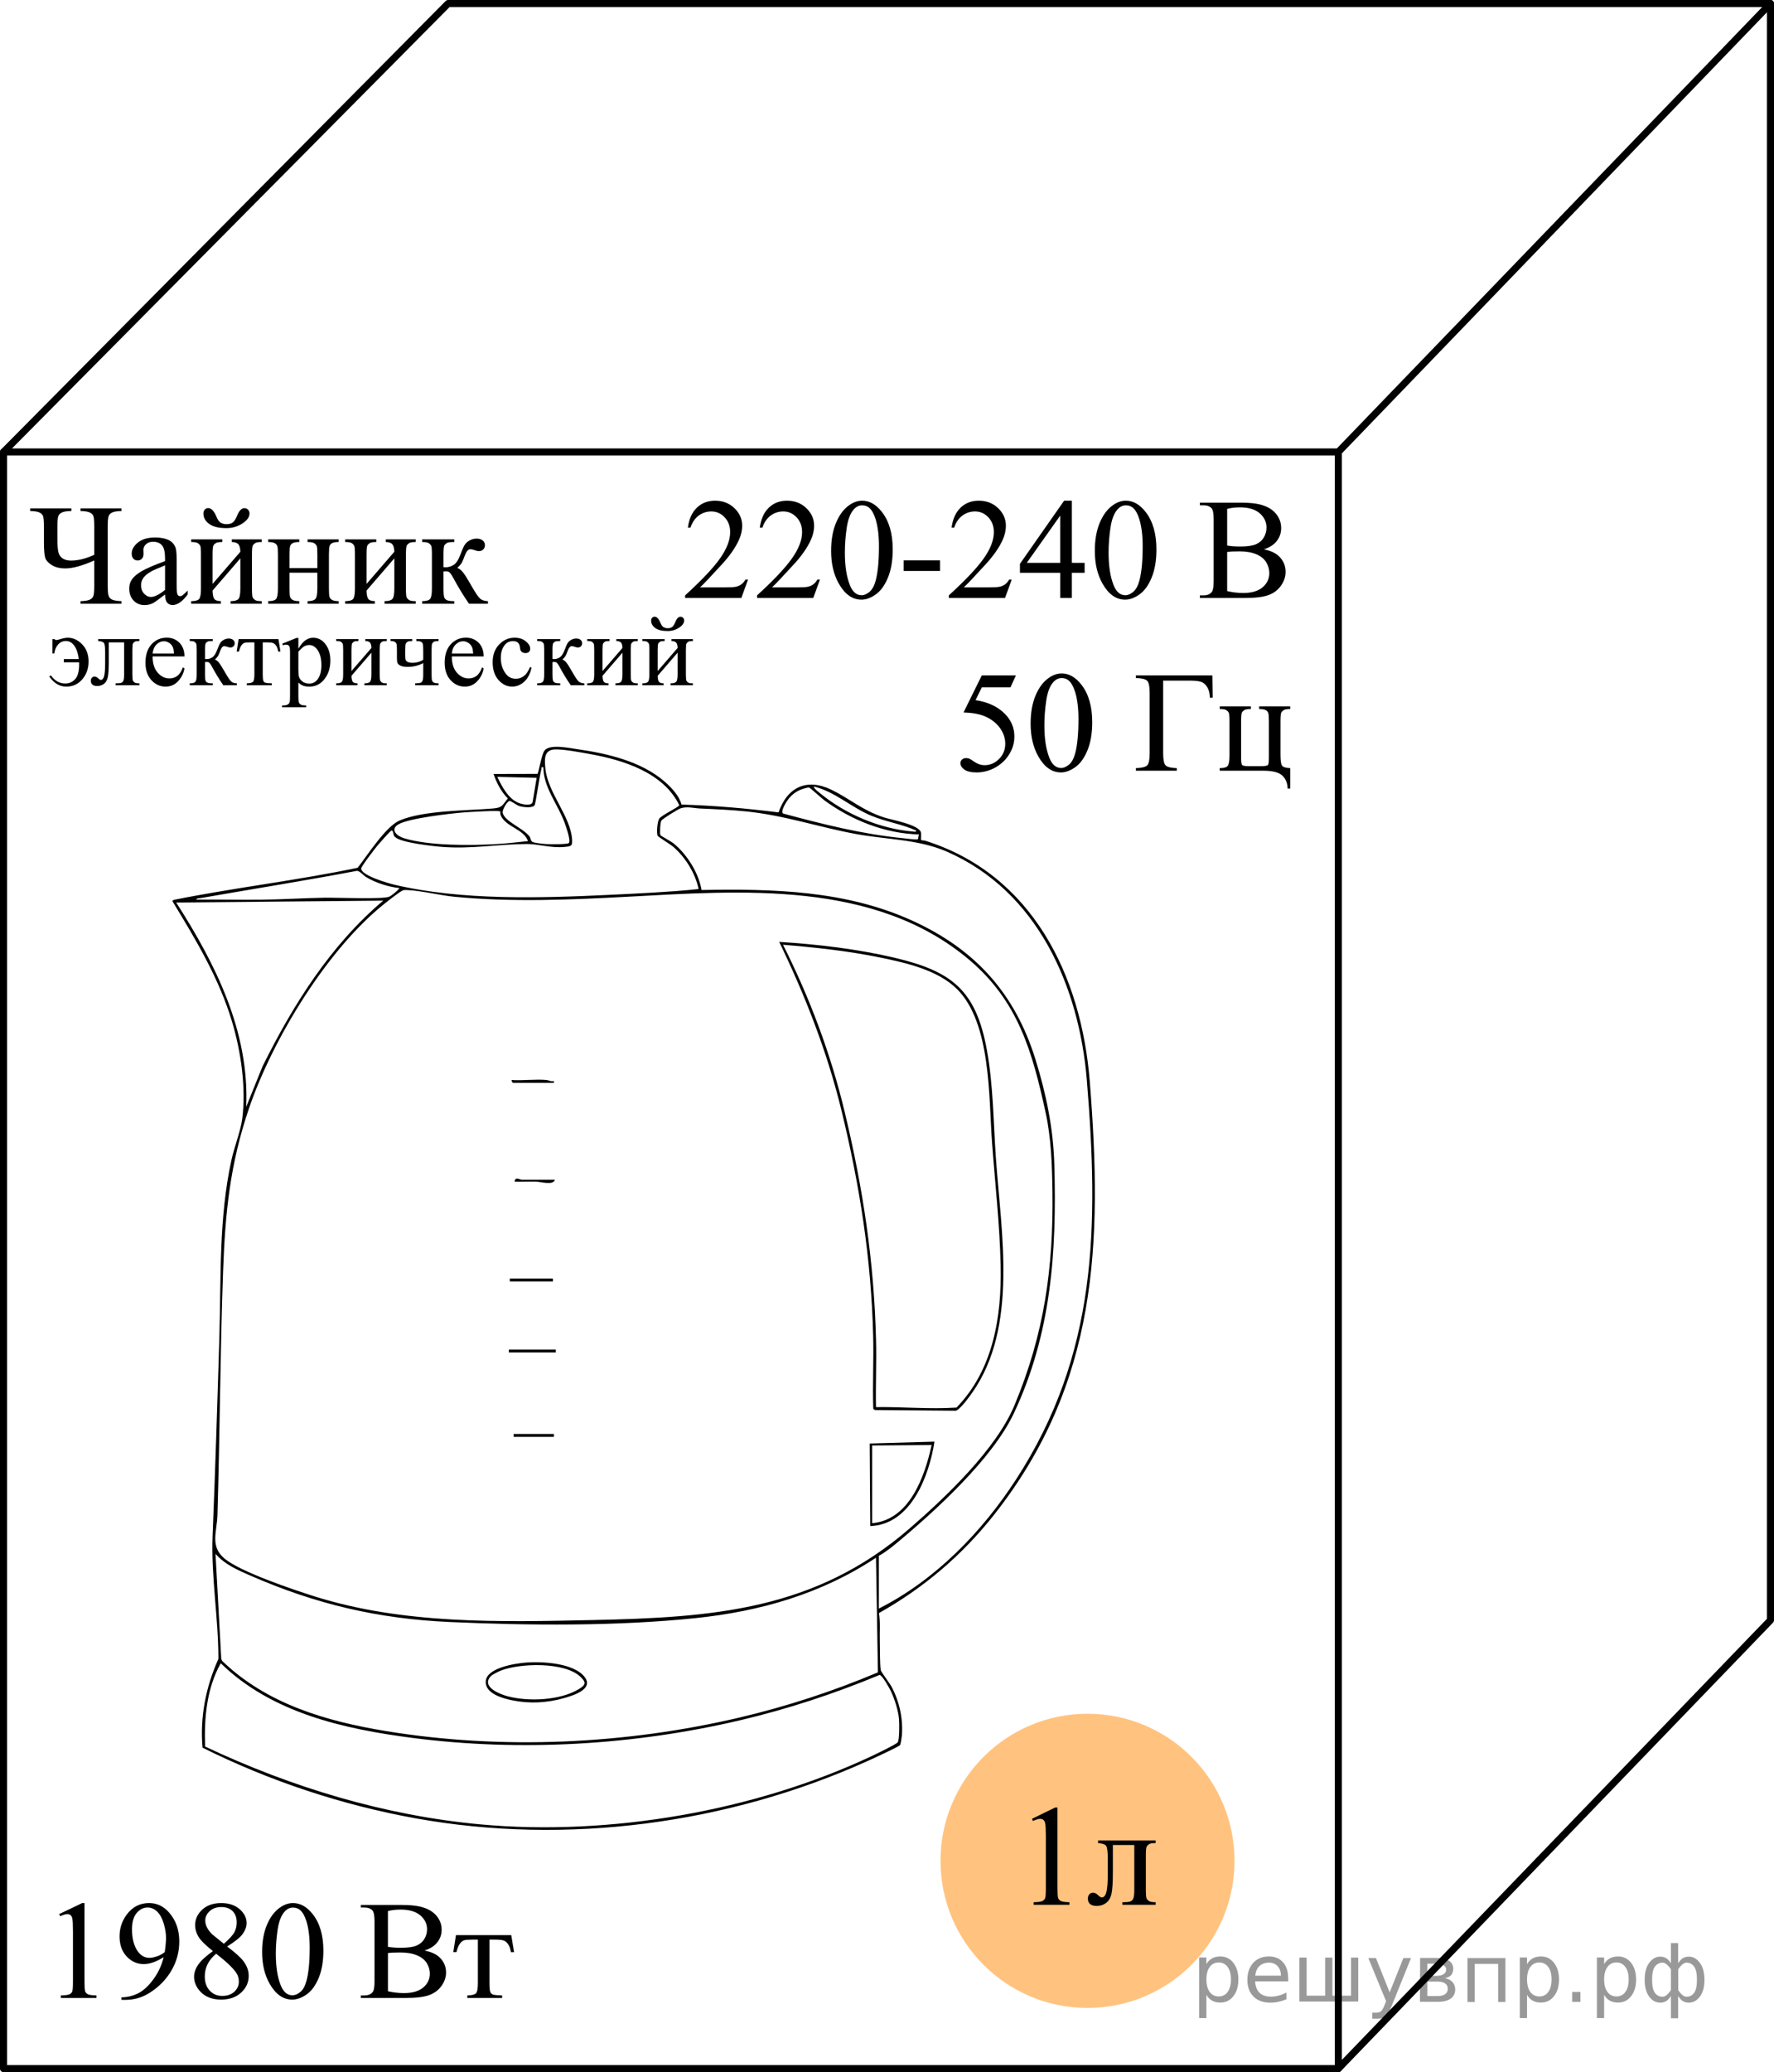 <?xml version="1.0" encoding="utf-8"?>
<!-- Generator: Adobe Illustrator 16.0.0, SVG Export Plug-In . SVG Version: 6.00 Build 0)  -->
<!DOCTYPE svg PUBLIC "-//W3C//DTD SVG 1.1//EN" "http://www.w3.org/Graphics/SVG/1.1/DTD/svg11.dtd">
<svg version="1.1" id="_Слой_1" xmlns="http://www.w3.org/2000/svg" xmlns:xlink="http://www.w3.org/1999/xlink" x="0px"
	 y="0px" width="188.665px" height="220.227px" viewBox="0 0 188.665 220.227" enable-background="new 0 0 188.665 220.227"
	 xml:space="preserve">
<circle opacity="0.5" fill="#FF8800" enable-background="new    " cx="115.656" cy="197.769" r="15.634"/>
<polygon fill="none" stroke="#000000" stroke-width="0.75" stroke-linecap="round" stroke-linejoin="round" points="188.29,0.375 
	47.66,0.375 0.375,48.035 142.333,48.035 "/>
<line fill="none" stroke="#000000" stroke-width="0.75" stroke-linecap="round" stroke-linejoin="round" x1="142.333" y1="219.852" x2="142.333" y2="48.035"/>
<polyline fill="none" stroke="#000000" stroke-width="0.75" stroke-linecap="round" stroke-linejoin="round" points="0.375,48.035 
	0.375,219.852 142.333,219.852 188.29,172.193 188.29,0.375 "/>
<g>
	<g>
		<defs>
			<rect id="SVGID_1_" x="0.375" y="50.104" width="54.455" height="17.761"/>
		</defs>
		<clipPath id="SVGID_2_">
			<use xlink:href="#SVGID_1_"  overflow="visible"/>
		</clipPath>
	</g>
	<g>
		<defs>
			<polygon id="SVGID_3_" points="0.668,68.339 55.333,68.339 55.333,50.257 0.668,50.257 0.668,68.339 			"/>
		</defs>
		<clipPath id="SVGID_4_">
			<use xlink:href="#SVGID_3_"  overflow="visible"/>
		</clipPath>
		<g clip-path="url(#SVGID_4_)">
			<g enable-background="new    ">
				<path d="M10.023,58.967v-3.049c0-0.572-0.035-0.939-0.104-1.102c-0.07-0.162-0.212-0.285-0.426-0.37
					c-0.214-0.084-0.526-0.129-0.934-0.134v-0.276h4.363v0.276c-0.418,0.005-0.732,0.05-0.941,0.134
					c-0.209,0.085-0.349,0.213-0.418,0.385c-0.07,0.172-0.105,0.534-0.105,1.087v6.365c0,0.583,0.042,0.956,0.124,1.121
					c0.082,0.164,0.222,0.282,0.418,0.354c0.196,0.072,0.504,0.116,0.922,0.131v0.276H8.559V63.89
					c0.438-0.01,0.754-0.056,0.949-0.139c0.194-0.082,0.329-0.202,0.403-0.362c0.075-0.159,0.112-0.527,0.112-1.105v-2.719
					c-1.255,0.563-2.279,0.844-3.07,0.844c-0.593,0-1.075-0.117-1.446-0.352c-0.371-0.233-0.603-0.489-0.695-0.766
					s-0.138-0.827-0.138-1.654v-1.719c0-0.563-0.036-0.929-0.108-1.098s-0.217-0.295-0.433-0.377
					c-0.217-0.083-0.524-0.126-0.923-0.131v-0.276h4.378v0.276c-0.423,0-0.747,0.047-0.971,0.142s-0.365,0.235-0.422,0.422
					c-0.058,0.187-0.086,0.534-0.086,1.042v1.405c0,0.657,0.037,1.124,0.112,1.4s0.227,0.488,0.456,0.635
					c0.229,0.147,0.521,0.221,0.875,0.221C8.298,59.58,9.122,59.375,10.023,58.967z"/>
				<path d="M17.554,63.18c-0.702,0.543-1.143,0.856-1.322,0.941c-0.269,0.125-0.556,0.187-0.859,0.187
					c-0.473,0-0.863-0.161-1.169-0.485c-0.306-0.323-0.459-0.749-0.459-1.277c0-0.334,0.075-0.623,0.224-0.866
					c0.204-0.339,0.559-0.658,1.064-0.957s1.346-0.662,2.521-1.091v-0.269c0-0.683-0.108-1.15-0.325-1.404
					c-0.216-0.254-0.532-0.381-0.945-0.381c-0.314,0-0.563,0.084-0.747,0.254c-0.189,0.169-0.284,0.363-0.284,0.583l0.015,0.433
					c0,0.229-0.059,0.406-0.175,0.53c-0.117,0.125-0.271,0.188-0.459,0.188c-0.185,0-0.335-0.065-0.452-0.194
					c-0.117-0.13-0.176-0.307-0.176-0.53c0-0.429,0.219-0.822,0.658-1.181c0.438-0.358,1.053-0.538,1.845-0.538
					c0.607,0,1.105,0.103,1.494,0.307c0.294,0.154,0.51,0.396,0.65,0.725c0.09,0.214,0.134,0.652,0.134,1.314v2.323
					c0,0.652,0.013,1.053,0.038,1.199c0.025,0.147,0.066,0.245,0.123,0.295s0.124,0.075,0.198,0.075c0.08,0,0.149-0.018,0.209-0.053
					c0.104-0.064,0.306-0.246,0.605-0.545v0.418c-0.558,0.747-1.09,1.121-1.599,1.121c-0.244,0-0.438-0.085-0.583-0.254
					C17.633,63.877,17.559,63.588,17.554,63.18z M17.554,62.695v-2.607c-0.752,0.299-1.238,0.511-1.457,0.635
					c-0.393,0.22-0.675,0.448-0.844,0.688c-0.169,0.239-0.254,0.501-0.254,0.784c0,0.359,0.107,0.656,0.321,0.894
					c0.214,0.236,0.461,0.354,0.74,0.354C16.438,63.442,16.936,63.193,17.554,62.695z"/>
				<path d="M22.604,62.06l2.958-3.422c-0.01-0.384-0.082-0.65-0.217-0.8c-0.134-0.149-0.366-0.227-0.695-0.231v-0.283h3.183v0.283
					c-0.333,0-0.558,0.034-0.672,0.102c-0.115,0.066-0.204,0.15-0.269,0.25c-0.064,0.1-0.097,0.423-0.097,0.971v3.631
					c0,0.528,0.027,0.844,0.083,0.945c0.055,0.103,0.141,0.191,0.257,0.269c0.117,0.078,0.35,0.116,0.699,0.116v0.276h-3.31V63.89
					c0.414,0,0.69-0.076,0.829-0.228c0.14-0.152,0.209-0.52,0.209-1.103v-3.22l-2.958,3.429c0.01,0.424,0.07,0.715,0.179,0.874
					c0.109,0.16,0.346,0.242,0.71,0.247v0.276h-3.16V63.89c0.443,0,0.727-0.081,0.852-0.243c0.125-0.161,0.187-0.523,0.187-1.087
					v-3.631c0-0.532-0.027-0.848-0.082-0.944c-0.055-0.098-0.139-0.185-0.254-0.262s-0.349-0.116-0.702-0.116v-0.283h3.31v0.283
					c-0.334,0-0.558,0.034-0.672,0.102c-0.115,0.066-0.205,0.15-0.269,0.25c-0.065,0.1-0.097,0.423-0.097,0.971V62.06z
					 M21.633,54.582c0-0.174,0.048-0.314,0.146-0.422s0.221-0.161,0.37-0.161c0.329,0,0.62,0.31,0.874,0.927
					c0.145,0.349,0.31,0.566,0.497,0.653c0.187,0.088,0.37,0.131,0.549,0.131c0.313,0,0.55-0.067,0.709-0.201
					c0.16-0.135,0.309-0.376,0.448-0.725c0.209-0.519,0.466-0.777,0.77-0.777c0.149,0,0.276,0.054,0.381,0.16
					c0.104,0.107,0.157,0.241,0.157,0.4c0,0.384-0.251,0.739-0.754,1.068c-0.503,0.328-1.068,0.493-1.696,0.493
					c-0.822,0-1.436-0.149-1.841-0.448C21.835,55.381,21.633,55.015,21.633,54.582z"/>
				<path d="M30.792,60.378h2.958v-1.449c0-0.433-0.018-0.716-0.052-0.848c-0.035-0.132-0.121-0.244-0.258-0.336
					c-0.137-0.092-0.38-0.139-0.729-0.139v-0.283h3.31v0.283c-0.309,0-0.534,0.035-0.676,0.104c-0.142,0.07-0.238,0.171-0.288,0.303
					s-0.075,0.438-0.075,0.915v3.631c0,0.434,0.019,0.72,0.056,0.859c0.038,0.14,0.128,0.253,0.273,0.34
					c0.144,0.087,0.381,0.131,0.709,0.131v0.276h-3.31V63.89c0.414,0,0.69-0.076,0.829-0.228c0.14-0.152,0.209-0.52,0.209-1.103
					v-1.695h-2.958v1.695c0,0.434,0.019,0.72,0.056,0.859c0.037,0.14,0.128,0.253,0.272,0.34s0.381,0.131,0.71,0.131v0.276h-3.31
					V63.89c0.443,0,0.727-0.081,0.852-0.243c0.125-0.161,0.187-0.523,0.187-1.087v-3.631c0-0.433-0.019-0.72-0.056-0.858
					c-0.038-0.14-0.128-0.252-0.273-0.337c-0.145-0.084-0.381-0.127-0.709-0.127v-0.283h3.31v0.283
					c-0.309,0-0.534,0.035-0.676,0.104c-0.142,0.07-0.238,0.171-0.288,0.303s-0.075,0.438-0.075,0.915V60.378z"/>
				<path d="M38.98,62.06l2.958-3.422c-0.01-0.384-0.082-0.65-0.217-0.8c-0.134-0.149-0.366-0.227-0.695-0.231v-0.283h3.183v0.283
					c-0.333,0-0.558,0.034-0.672,0.102c-0.115,0.066-0.204,0.15-0.269,0.25c-0.064,0.1-0.097,0.423-0.097,0.971v3.631
					c0,0.528,0.027,0.844,0.083,0.945c0.055,0.103,0.141,0.191,0.257,0.269c0.117,0.078,0.35,0.116,0.699,0.116v0.276H40.9V63.89
					c0.414,0,0.69-0.076,0.829-0.228c0.14-0.152,0.209-0.52,0.209-1.103v-3.22l-2.958,3.429c0.01,0.424,0.07,0.715,0.179,0.874
					c0.109,0.16,0.346,0.242,0.71,0.247v0.276h-3.16V63.89c0.443,0,0.727-0.081,0.852-0.243c0.125-0.161,0.187-0.523,0.187-1.087
					v-3.631c0-0.532-0.027-0.848-0.082-0.944c-0.055-0.098-0.139-0.185-0.254-0.262s-0.349-0.116-0.702-0.116v-0.283h3.31v0.283
					c-0.334,0-0.558,0.034-0.672,0.102c-0.115,0.066-0.205,0.15-0.269,0.25c-0.065,0.1-0.097,0.423-0.097,0.971V62.06z"/>
				<path d="M51.896,64.167h-2.017c-0.627-0.911-1.195-1.846-1.704-2.802c-0.119-0.219-0.228-0.382-0.325-0.489
					c-0.097-0.106-0.23-0.16-0.4-0.16c-0.06,0-0.154,0.005-0.284,0.015v1.83c0,0.493,0.029,0.809,0.086,0.945
					s0.161,0.235,0.31,0.295s0.401,0.09,0.754,0.09v0.276h-3.421V63.89c0.443,0,0.727-0.081,0.852-0.243
					c0.125-0.161,0.187-0.523,0.187-1.087v-3.631c0-0.532-0.027-0.848-0.082-0.944c-0.055-0.098-0.139-0.185-0.254-0.262
					s-0.349-0.116-0.702-0.116v-0.283h3.421v0.283c-0.414,0-0.668,0.03-0.766,0.09s-0.186,0.134-0.265,0.221s-0.12,0.425-0.12,1.012
					v1.345c0.115,0.011,0.192,0.016,0.231,0.016c0.304,0,0.589-0.086,0.855-0.258s0.504-0.537,0.713-1.095
					c0.194-0.528,0.355-0.884,0.482-1.068s0.304-0.335,0.53-0.452s0.464-0.176,0.714-0.176c0.269,0,0.483,0.065,0.642,0.194
					c0.16,0.13,0.239,0.299,0.239,0.509c0,0.174-0.057,0.322-0.172,0.444s-0.274,0.183-0.478,0.183c-0.11,0-0.247-0.029-0.411-0.09
					c-0.209-0.074-0.369-0.111-0.478-0.111c-0.229,0-0.418,0.196-0.568,0.59c-0.169,0.453-0.294,0.746-0.374,0.878
					s-0.231,0.308-0.456,0.526c0.154,0.045,0.322,0.159,0.504,0.344c0.182,0.185,0.519,0.71,1.012,1.576
					c0.394,0.692,0.688,1.131,0.885,1.315c0.197,0.184,0.482,0.281,0.855,0.291V64.167z"/>
			</g>
		</g>
	</g>
</g>
<g>
	<g enable-background="new    ">
		<path d="M79.551,61.602l-0.71,1.95h-5.977v-0.276c1.758-1.604,2.996-2.914,3.713-3.93s1.076-1.944,1.076-2.786
			c0-0.643-0.197-1.171-0.59-1.584c-0.394-0.413-0.864-0.62-1.412-0.62c-0.498,0-0.945,0.146-1.341,0.437
			c-0.396,0.292-0.688,0.719-0.878,1.281h-0.276c0.125-0.921,0.444-1.628,0.96-2.121s1.159-0.74,1.931-0.74
			c0.822,0,1.508,0.265,2.058,0.792c0.55,0.528,0.826,1.15,0.826,1.868c0,0.513-0.12,1.025-0.359,1.539
			c-0.369,0.807-0.966,1.661-1.793,2.563c-1.24,1.354-2.015,2.171-2.323,2.45h2.645c0.538,0,0.916-0.02,1.132-0.06
			c0.217-0.04,0.412-0.121,0.586-0.243s0.326-0.295,0.456-0.52H79.551z"/>
		<path d="M87.201,61.602l-0.71,1.95h-5.977v-0.276c1.758-1.604,2.996-2.914,3.713-3.93s1.076-1.944,1.076-2.786
			c0-0.643-0.197-1.171-0.59-1.584c-0.394-0.413-0.864-0.62-1.412-0.62c-0.498,0-0.945,0.146-1.341,0.437
			c-0.396,0.292-0.688,0.719-0.878,1.281h-0.276c0.125-0.921,0.444-1.628,0.96-2.121s1.159-0.74,1.931-0.74
			c0.822,0,1.508,0.265,2.058,0.792c0.55,0.528,0.826,1.15,0.826,1.868c0,0.513-0.12,1.025-0.359,1.539
			c-0.369,0.807-0.966,1.661-1.793,2.563c-1.24,1.354-2.015,2.171-2.323,2.45h2.645c0.538,0,0.916-0.02,1.132-0.06
			c0.217-0.04,0.412-0.121,0.586-0.243s0.326-0.295,0.456-0.52H87.201z"/>
		<path d="M88.389,58.546c0-1.155,0.174-2.149,0.523-2.984c0.349-0.834,0.812-1.455,1.39-1.863c0.448-0.324,0.912-0.486,1.39-0.486
			c0.777,0,1.474,0.396,2.092,1.188c0.772,0.981,1.157,2.311,1.157,3.989c0,1.176-0.169,2.174-0.507,2.996
			c-0.339,0.821-0.771,1.418-1.296,1.789s-1.032,0.557-1.52,0.557c-0.966,0-1.771-0.57-2.413-1.711
			C88.66,61.06,88.389,59.902,88.389,58.546z M89.853,58.734c0,1.395,0.172,2.532,0.516,3.414c0.284,0.742,0.707,1.113,1.27,1.113
			c0.269,0,0.548-0.121,0.836-0.362c0.289-0.242,0.508-0.646,0.658-1.214c0.229-0.857,0.344-2.064,0.344-3.624
			c0-1.155-0.12-2.119-0.359-2.891c-0.179-0.573-0.411-0.979-0.695-1.218c-0.204-0.165-0.451-0.247-0.739-0.247
			c-0.339,0-0.64,0.152-0.904,0.456c-0.358,0.413-0.603,1.063-0.732,1.95C89.917,56.998,89.853,57.872,89.853,58.734z"/>
		<path d="M96.106,59.555h3.863v1.128h-3.863V59.555z"/>
		<path d="M107.596,61.602l-0.71,1.95h-5.977v-0.276c1.759-1.604,2.995-2.914,3.713-3.93s1.075-1.944,1.075-2.786
			c0-0.643-0.196-1.171-0.59-1.584c-0.393-0.413-0.863-0.62-1.412-0.62c-0.498,0-0.944,0.146-1.34,0.437
			c-0.396,0.292-0.689,0.719-0.879,1.281h-0.275c0.124-0.921,0.443-1.628,0.959-2.121s1.16-0.74,1.932-0.74
			c0.822,0,1.508,0.265,2.059,0.792c0.55,0.528,0.825,1.15,0.825,1.868c0,0.513-0.12,1.025-0.358,1.539
			c-0.369,0.807-0.967,1.661-1.793,2.563c-1.24,1.354-2.016,2.171-2.324,2.45h2.645c0.539,0,0.916-0.02,1.133-0.06
			s0.412-0.121,0.586-0.243s0.326-0.295,0.456-0.52H107.596z"/>
		<path d="M115.35,59.817v1.061h-1.359v2.675h-1.232v-2.675h-4.288v-0.956l4.698-6.709h0.822v6.604H115.35z M112.758,59.817V54.79
			l-3.557,5.027H112.758z"/>
		<path d="M116.434,58.546c0-1.155,0.174-2.149,0.523-2.984c0.348-0.834,0.812-1.455,1.389-1.863
			c0.449-0.324,0.912-0.486,1.391-0.486c0.776,0,1.474,0.396,2.092,1.188c0.771,0.981,1.157,2.311,1.157,3.989
			c0,1.176-0.169,2.174-0.508,2.996c-0.339,0.821-0.771,1.418-1.296,1.789s-1.033,0.557-1.521,0.557
			c-0.966,0-1.771-0.57-2.413-1.711C116.706,61.06,116.434,59.902,116.434,58.546z M117.899,58.734c0,1.395,0.172,2.532,0.516,3.414
			c0.283,0.742,0.707,1.113,1.27,1.113c0.269,0,0.548-0.121,0.836-0.362c0.289-0.242,0.509-0.646,0.658-1.214
			c0.229-0.857,0.344-2.064,0.344-3.624c0-1.155-0.119-2.119-0.359-2.891c-0.179-0.573-0.41-0.979-0.694-1.218
			c-0.204-0.165-0.45-0.247-0.739-0.247c-0.339,0-0.641,0.152-0.904,0.456c-0.358,0.413-0.603,1.063-0.732,1.95
			C117.963,56.998,117.899,57.872,117.899,58.734z"/>
		<path d="M134.423,58.382c0.702,0.149,1.228,0.389,1.576,0.718c0.483,0.458,0.725,1.019,0.725,1.681
			c0,0.503-0.159,0.984-0.478,1.445c-0.319,0.461-0.756,0.797-1.312,1.009s-1.403,0.317-2.544,0.317h-4.781v-0.276h0.381
			c0.424,0,0.728-0.135,0.912-0.403c0.114-0.175,0.172-0.546,0.172-1.113v-6.544c0-0.628-0.072-1.023-0.217-1.188
			c-0.194-0.219-0.483-0.328-0.867-0.328h-0.381v-0.276h4.378c0.817,0,1.472,0.06,1.965,0.179c0.747,0.18,1.317,0.497,1.711,0.953
			c0.394,0.455,0.59,0.979,0.59,1.572c0,0.508-0.154,0.963-0.463,1.363C135.481,57.891,135.026,58.188,134.423,58.382z
			 M130.508,57.979c0.185,0.035,0.395,0.062,0.631,0.078c0.237,0.018,0.498,0.026,0.781,0.026c0.727,0,1.273-0.078,1.641-0.235
			c0.365-0.156,0.646-0.396,0.84-0.721c0.194-0.323,0.291-0.678,0.291-1.061c0-0.593-0.241-1.099-0.725-1.517
			c-0.482-0.419-1.188-0.628-2.113-0.628c-0.498,0-0.947,0.055-1.346,0.164V57.979z M130.508,62.82
			c0.578,0.135,1.148,0.202,1.711,0.202c0.901,0,1.589-0.203,2.063-0.609c0.473-0.405,0.709-0.907,0.709-1.505
			c0-0.394-0.107-0.772-0.32-1.136c-0.215-0.363-0.563-0.649-1.047-0.859c-0.482-0.209-1.08-0.313-1.793-0.313
			c-0.309,0-0.572,0.005-0.791,0.015c-0.22,0.011-0.396,0.027-0.531,0.053V62.82z"/>
	</g>
	<g enable-background="new    ">
		<path d="M108.045,71.783l-0.584,1.27h-3.047l-0.666,1.359c1.32,0.194,2.366,0.686,3.139,1.472
			c0.662,0.678,0.993,1.475,0.993,2.391c0,0.533-0.108,1.026-0.325,1.479s-0.489,0.84-0.818,1.158
			c-0.328,0.318-0.694,0.575-1.098,0.77c-0.572,0.273-1.16,0.411-1.764,0.411c-0.607,0-1.049-0.104-1.325-0.311
			c-0.276-0.206-0.415-0.435-0.415-0.684c0-0.14,0.058-0.263,0.172-0.37c0.115-0.106,0.26-0.16,0.434-0.16
			c0.129,0,0.242,0.02,0.34,0.06s0.263,0.143,0.496,0.307c0.374,0.259,0.752,0.389,1.137,0.389c0.582,0,1.094-0.221,1.535-0.661
			c0.44-0.441,0.66-0.978,0.66-1.61c0-0.612-0.196-1.184-0.59-1.715c-0.393-0.53-0.936-0.939-1.629-1.229
			c-0.543-0.225-1.282-0.354-2.219-0.389l1.943-3.937H108.045z"/>
		<path d="M109.606,76.907c0-1.155,0.174-2.149,0.523-2.984c0.348-0.834,0.812-1.455,1.389-1.863
			c0.449-0.324,0.912-0.486,1.391-0.486c0.776,0,1.474,0.396,2.092,1.188c0.771,0.981,1.157,2.311,1.157,3.989
			c0,1.176-0.169,2.174-0.508,2.996c-0.339,0.821-0.771,1.418-1.296,1.789s-1.033,0.557-1.521,0.557
			c-0.966,0-1.771-0.57-2.413-1.711C109.877,79.42,109.606,78.262,109.606,76.907z M111.071,77.094c0,1.395,0.172,2.532,0.516,3.414
			c0.283,0.742,0.707,1.113,1.27,1.113c0.269,0,0.548-0.121,0.836-0.362c0.289-0.242,0.509-0.646,0.658-1.214
			c0.229-0.857,0.344-2.064,0.344-3.624c0-1.155-0.119-2.119-0.359-2.891c-0.179-0.573-0.41-0.979-0.694-1.218
			c-0.204-0.165-0.45-0.247-0.739-0.247c-0.339,0-0.641,0.152-0.904,0.456c-0.358,0.413-0.603,1.063-0.732,1.95
			C111.135,75.358,111.071,76.232,111.071,77.094z"/>
		<path d="M128.932,71.783l0.038,2.368h-0.292c-0.02-0.479-0.121-0.862-0.306-1.15c-0.185-0.289-0.409-0.473-0.677-0.55
			c-0.266-0.077-0.65-0.115-1.154-0.115h-2.838v7.731c0,0.668,0.086,1.091,0.258,1.271s0.568,0.279,1.191,0.299v0.276h-4.348v-0.276
			c0.627-0.02,1.027-0.119,1.202-0.299s0.262-0.603,0.262-1.271v-6.439c0-0.667-0.087-1.091-0.262-1.27
			c-0.175-0.18-0.575-0.279-1.202-0.299v-0.276H128.932z"/>
		<path d="M137.217,81.636v2.174h-0.275c-0.016-0.583-0.206-1.045-0.572-1.386c-0.365-0.341-1.029-0.512-1.99-0.512h-4.662v-0.276
			c0.443,0,0.727-0.081,0.852-0.243c0.125-0.161,0.187-0.523,0.187-1.087v-3.631c0-0.532-0.027-0.848-0.082-0.944
			c-0.055-0.098-0.14-0.185-0.254-0.262s-0.349-0.116-0.702-0.116V75.07h3.31v0.283c-0.334,0-0.558,0.034-0.673,0.102
			c-0.114,0.066-0.204,0.15-0.269,0.25c-0.065,0.1-0.097,0.423-0.097,0.971v3.862c0,0.434,0.038,0.69,0.115,0.77
			c0.077,0.08,0.325,0.12,0.743,0.12h1.21c0.464,0,0.728-0.043,0.793-0.127c0.064-0.085,0.097-0.358,0.097-0.822v-3.803
			c0-0.473-0.024-0.777-0.075-0.915c-0.049-0.137-0.146-0.239-0.291-0.306c-0.145-0.067-0.369-0.102-0.672-0.102V75.07h3.309v0.283
			c-0.333,0-0.557,0.034-0.672,0.102c-0.115,0.066-0.204,0.15-0.27,0.25c-0.064,0.1-0.097,0.423-0.097,0.971v3.519
			c0,0.643,0.058,1.039,0.172,1.188S136.754,81.617,137.217,81.636z"/>
	</g>
</g>
<g>
	<g enable-background="new    ">
		<path d="M109.747,193.304l2.466-1.203h0.247v8.555c0,0.567,0.023,0.921,0.07,1.061s0.146,0.246,0.295,0.321
			c0.15,0.074,0.453,0.117,0.912,0.127v0.276h-3.811v-0.276c0.479-0.01,0.787-0.051,0.926-0.123c0.141-0.072,0.237-0.17,0.292-0.292
			s0.082-0.486,0.082-1.094v-5.469c0-0.737-0.024-1.21-0.075-1.42c-0.034-0.159-0.098-0.276-0.189-0.351
			c-0.093-0.075-0.203-0.112-0.333-0.112c-0.185,0-0.44,0.077-0.769,0.231L109.747,193.304z"/>
		<path d="M116.784,195.598h6.119v0.283c-0.339,0-0.564,0.034-0.676,0.102c-0.112,0.066-0.201,0.15-0.266,0.25
			s-0.098,0.423-0.098,0.971v3.631c0,0.528,0.027,0.844,0.083,0.945c0.055,0.103,0.141,0.191,0.258,0.269
			c0.116,0.078,0.35,0.116,0.698,0.116v0.276h-3.541v-0.276c0.383,0,0.648-0.02,0.795-0.06c0.147-0.04,0.264-0.136,0.348-0.288
			c0.085-0.151,0.127-0.479,0.127-0.982v-4.751h-2.278v2.884c0,1.091-0.048,1.856-0.146,2.297s-0.289,0.768-0.575,0.979
			c-0.286,0.212-0.614,0.317-0.982,0.317c-0.638,0-0.956-0.264-0.956-0.791c0-0.18,0.051-0.326,0.152-0.441
			c0.103-0.114,0.236-0.172,0.4-0.172c0.174,0,0.336,0.072,0.485,0.217c0.194,0.189,0.341,0.284,0.44,0.284
			c0.225,0,0.388-0.188,0.49-0.564c0.102-0.376,0.152-1.034,0.152-1.976v-1.51c0-0.776-0.056-1.25-0.168-1.419
			c-0.111-0.169-0.399-0.271-0.863-0.307V195.598z"/>
	</g>
</g>
<g>
	<g>
		<defs>
			<rect id="SVGID_5_" x="3.029" y="62.753" width="73" height="12.72"/>
		</defs>
		<clipPath id="SVGID_6_">
			<use xlink:href="#SVGID_5_"  overflow="visible"/>
		</clipPath>
	</g>
	<g>
		<defs>
			<polygon id="SVGID_7_" points="3.239,75.813 76.389,75.813 76.389,62.863 3.239,62.863 3.239,75.813 			"/>
		</defs>
		<clipPath id="SVGID_8_">
			<use xlink:href="#SVGID_7_"  overflow="visible"/>
		</clipPath>
		<g clip-path="url(#SVGID_8_)">
			<g enable-background="new    ">
				<path d="M5.573,67.922h0.204c0.075,0.068,0.149,0.102,0.225,0.102c0.057,0,0.186-0.03,0.385-0.091
					c0.332-0.104,0.608-0.155,0.829-0.155c0.563,0,1.072,0.235,1.525,0.704s0.68,1.078,0.68,1.827c0,0.731-0.221,1.358-0.664,1.881
					s-1.013,0.783-1.712,0.783c-0.71,0-1.313-0.361-1.809-1.086l0.182-0.106c0.403,0.574,0.91,0.861,1.52,0.861
					c0.421,0,0.772-0.154,1.054-0.463s0.423-0.818,0.423-1.527v-0.263H6.788v-0.348h1.589c-0.068-0.589-0.223-1.055-0.465-1.399
					c-0.243-0.344-0.544-0.516-0.904-0.516c-0.335,0-0.614,0.126-0.835,0.38c-0.221,0.253-0.353,0.566-0.396,0.941H5.573V67.922z"/>
				<path d="M10.442,67.922h4.382v0.204c-0.243,0-0.404,0.023-0.484,0.072c-0.08,0.048-0.144,0.107-0.19,0.179
					s-0.069,0.304-0.069,0.695v2.601c0,0.378,0.02,0.604,0.059,0.677s0.101,0.138,0.185,0.192c0.084,0.056,0.25,0.083,0.5,0.083
					v0.198h-2.536v-0.198c0.274,0,0.464-0.014,0.57-0.043c0.105-0.028,0.188-0.097,0.249-0.205c0.061-0.109,0.091-0.344,0.091-0.704
					V68.27h-1.632v2.065c0,0.781-0.035,1.33-0.104,1.646c-0.07,0.315-0.207,0.55-0.412,0.701s-0.439,0.228-0.704,0.228
					c-0.457,0-0.685-0.189-0.685-0.567c0-0.129,0.037-0.233,0.11-0.315s0.168-0.123,0.286-0.123c0.125,0,0.241,0.052,0.348,0.155
					c0.139,0.135,0.244,0.203,0.315,0.203c0.161,0,0.277-0.135,0.351-0.404c0.073-0.27,0.109-0.741,0.109-1.415v-1.081
					c0-0.557-0.04-0.896-0.12-1.017s-0.286-0.194-0.618-0.219V67.922z"/>
				<path d="M16.231,69.769c-0.004,0.728,0.173,1.298,0.53,1.712c0.356,0.414,0.775,0.62,1.257,0.62c0.321,0,0.6-0.088,0.837-0.265
					c0.237-0.177,0.436-0.479,0.596-0.907l0.166,0.107c-0.075,0.489-0.292,0.934-0.653,1.335s-0.812,0.602-1.354,0.602
					c-0.588,0-1.092-0.229-1.512-0.688c-0.419-0.458-0.628-1.074-0.628-1.849c0-0.838,0.215-1.491,0.645-1.961
					c0.43-0.469,0.969-0.703,1.619-0.703c0.549,0,1,0.181,1.354,0.543s0.53,0.847,0.53,1.453H16.231z M16.231,69.458H18.5
					c-0.018-0.314-0.056-0.535-0.112-0.664c-0.089-0.199-0.222-0.356-0.399-0.471c-0.176-0.114-0.361-0.171-0.554-0.171
					c-0.296,0-0.561,0.115-0.794,0.345C16.407,68.728,16.271,69.048,16.231,69.458z"/>
				<path d="M25.188,72.824h-1.444c-0.45-0.652-0.856-1.321-1.22-2.007c-0.085-0.156-0.163-0.273-0.232-0.35
					c-0.07-0.077-0.165-0.115-0.286-0.115c-0.043,0-0.111,0.003-0.204,0.011v1.311c0,0.354,0.021,0.579,0.062,0.677
					c0.041,0.099,0.115,0.169,0.222,0.212c0.107,0.042,0.287,0.063,0.541,0.063v0.198h-2.451v-0.198c0.317,0,0.521-0.058,0.61-0.174
					c0.089-0.115,0.134-0.375,0.134-0.778v-2.601c0-0.381-0.02-0.607-0.059-0.677c-0.04-0.069-0.1-0.132-0.182-0.188
					c-0.082-0.055-0.25-0.082-0.503-0.082v-0.204h2.451v0.204c-0.296,0-0.479,0.021-0.548,0.063c-0.07,0.043-0.133,0.096-0.19,0.158
					c-0.057,0.063-0.086,0.304-0.086,0.725v0.964c0.082,0.007,0.137,0.01,0.166,0.01c0.217,0,0.422-0.062,0.613-0.185
					c0.19-0.123,0.361-0.384,0.511-0.783c0.139-0.378,0.254-0.633,0.345-0.766c0.091-0.132,0.217-0.239,0.38-0.323
					c0.162-0.084,0.333-0.126,0.511-0.126c0.193,0,0.346,0.047,0.46,0.14c0.114,0.093,0.171,0.214,0.171,0.363
					c0,0.125-0.041,0.231-0.123,0.318c-0.082,0.088-0.196,0.131-0.342,0.131c-0.079,0-0.177-0.021-0.294-0.063
					c-0.15-0.054-0.264-0.081-0.342-0.081c-0.164,0-0.3,0.142-0.407,0.423c-0.121,0.325-0.21,0.534-0.268,0.629
					s-0.166,0.221-0.326,0.377c0.11,0.032,0.231,0.114,0.361,0.246c0.13,0.132,0.372,0.509,0.725,1.129
					c0.282,0.496,0.493,0.811,0.634,0.942c0.141,0.132,0.345,0.201,0.612,0.208V72.824z"/>
				<path d="M25.375,67.922h4.237l0.214,1.327h-0.241c-0.043-0.268-0.114-0.475-0.214-0.62c-0.1-0.146-0.214-0.243-0.342-0.289
					c-0.128-0.047-0.348-0.07-0.658-0.07h-0.428v3.403c0,0.364,0.022,0.595,0.067,0.693c0.044,0.098,0.117,0.163,0.216,0.195
					c0.1,0.031,0.328,0.053,0.685,0.063v0.198h-2.665v-0.198c0.342-0.007,0.563-0.063,0.661-0.166
					c0.098-0.103,0.147-0.365,0.147-0.786V68.27h-0.439c-0.307,0-0.516,0.02-0.626,0.057s-0.217,0.127-0.318,0.268
					s-0.188,0.359-0.259,0.655h-0.241L25.375,67.922z"/>
				<path d="M30.02,68.41l1.509-0.61h0.204v1.146c0.253-0.432,0.507-0.734,0.762-0.907s0.523-0.26,0.805-0.26
					c0.492,0,0.902,0.193,1.23,0.578c0.403,0.471,0.605,1.085,0.605,1.841c0,0.846-0.243,1.544-0.728,2.098
					c-0.399,0.452-0.902,0.679-1.509,0.679c-0.264,0-0.492-0.037-0.685-0.112c-0.143-0.053-0.303-0.16-0.481-0.32v1.492
					c0,0.336,0.02,0.549,0.062,0.64c0.041,0.091,0.112,0.163,0.214,0.217s0.286,0.08,0.554,0.08v0.198h-2.568v-0.198h0.134
					c0.196,0.004,0.364-0.034,0.503-0.112c0.068-0.039,0.121-0.103,0.158-0.19c0.037-0.087,0.056-0.309,0.056-0.666v-4.633
					c0-0.317-0.015-0.52-0.043-0.604c-0.029-0.086-0.074-0.15-0.137-0.193c-0.062-0.043-0.147-0.063-0.254-0.063
					c-0.085,0-0.194,0.024-0.326,0.074L30.02,68.41z M31.732,69.26v1.83c0,0.396,0.016,0.656,0.048,0.781
					c0.05,0.207,0.172,0.389,0.367,0.546c0.194,0.156,0.439,0.235,0.735,0.235c0.357,0,0.646-0.14,0.867-0.418
					c0.289-0.363,0.433-0.875,0.433-1.535c0-0.749-0.164-1.325-0.492-1.729c-0.229-0.278-0.5-0.417-0.813-0.417
					c-0.171,0-0.34,0.043-0.508,0.128C32.24,68.747,32.028,68.939,31.732,69.26z"/>
				<path d="M37.381,71.315l2.119-2.45c-0.007-0.275-0.059-0.466-0.155-0.573c-0.097-0.106-0.262-0.162-0.498-0.165v-0.204h2.279
					v0.204c-0.239,0-0.4,0.023-0.482,0.072c-0.082,0.048-0.146,0.107-0.192,0.179s-0.07,0.304-0.07,0.695v2.601
					c0,0.378,0.02,0.604,0.059,0.677s0.101,0.138,0.185,0.192c0.084,0.056,0.25,0.083,0.5,0.083v0.198h-2.371v-0.198
					c0.296,0,0.494-0.054,0.594-0.163c0.1-0.108,0.149-0.372,0.149-0.789v-2.306l-2.119,2.455c0.007,0.304,0.05,0.513,0.128,0.626
					c0.079,0.114,0.248,0.174,0.508,0.177v0.198h-2.263v-0.198c0.317,0,0.521-0.058,0.61-0.174c0.089-0.115,0.134-0.375,0.134-0.778
					v-2.601c0-0.381-0.02-0.607-0.059-0.677c-0.04-0.069-0.1-0.132-0.182-0.188c-0.082-0.055-0.25-0.082-0.503-0.082v-0.204h2.37
					v0.204c-0.239,0-0.399,0.023-0.481,0.072c-0.082,0.048-0.146,0.107-0.192,0.179c-0.046,0.071-0.07,0.304-0.07,0.695V71.315z"/>
				<path d="M45.011,70.122v-1.049c0-0.339-0.017-0.557-0.051-0.655c-0.034-0.098-0.104-0.171-0.208-0.219
					c-0.105-0.049-0.265-0.072-0.479-0.072v-0.204h2.37v0.204c-0.243,0-0.404,0.023-0.484,0.072
					c-0.081,0.048-0.144,0.107-0.19,0.179s-0.07,0.304-0.07,0.695v2.601c0,0.339,0.017,0.558,0.051,0.655
					c0.034,0.099,0.104,0.172,0.209,0.223c0.105,0.05,0.267,0.074,0.484,0.074v0.198h-2.488v-0.198
					c0.285-0.011,0.472-0.029,0.559-0.056c0.087-0.027,0.159-0.096,0.214-0.206c0.056-0.11,0.083-0.341,0.083-0.69v-1.198
					c-0.524,0.268-1.077,0.401-1.659,0.401c-0.317,0-0.563-0.04-0.738-0.121c-0.175-0.08-0.285-0.173-0.332-0.277
					c-0.046-0.105-0.07-0.276-0.07-0.512v-0.894c0-0.317-0.014-0.525-0.042-0.626c-0.029-0.1-0.093-0.178-0.193-0.235
					c-0.1-0.057-0.248-0.085-0.444-0.085v-0.204h2.306v0.204c-0.239,0-0.399,0.023-0.481,0.072
					c-0.082,0.048-0.146,0.107-0.192,0.179s-0.07,0.304-0.07,0.695v0.604c0,0.236,0.017,0.395,0.051,0.477
					c0.034,0.082,0.113,0.15,0.236,0.206s0.297,0.083,0.521,0.083C44.292,70.443,44.662,70.335,45.011,70.122z"/>
				<path d="M48.051,69.769c-0.004,0.728,0.173,1.298,0.53,1.712c0.356,0.414,0.775,0.62,1.257,0.62c0.321,0,0.6-0.088,0.837-0.265
					c0.237-0.177,0.436-0.479,0.596-0.907l0.166,0.107c-0.075,0.489-0.292,0.934-0.653,1.335s-0.812,0.602-1.354,0.602
					c-0.588,0-1.092-0.229-1.512-0.688c-0.419-0.458-0.628-1.074-0.628-1.849c0-0.838,0.215-1.491,0.645-1.961
					c0.43-0.469,0.969-0.703,1.619-0.703c0.549,0,1,0.181,1.354,0.543s0.53,0.847,0.53,1.453H48.051z M48.051,69.458h2.269
					c-0.018-0.314-0.056-0.535-0.112-0.664c-0.089-0.199-0.222-0.356-0.399-0.471c-0.176-0.114-0.361-0.171-0.554-0.171
					c-0.296,0-0.561,0.115-0.794,0.345C48.226,68.728,48.09,69.048,48.051,69.458z"/>
				<path d="M56.525,70.961c-0.132,0.646-0.391,1.143-0.775,1.49c-0.385,0.348-0.812,0.521-1.279,0.521
					c-0.557,0-1.042-0.233-1.456-0.7c-0.414-0.468-0.621-1.099-0.621-1.895c0-0.771,0.229-1.396,0.688-1.878
					s1.009-0.723,1.651-0.723c0.481,0,0.877,0.128,1.188,0.383c0.311,0.255,0.465,0.521,0.465,0.795
					c0,0.136-0.043,0.245-0.131,0.329s-0.209,0.125-0.367,0.125c-0.21,0-0.369-0.067-0.476-0.203
					c-0.061-0.074-0.101-0.217-0.12-0.428c-0.02-0.21-0.092-0.371-0.217-0.481c-0.125-0.107-0.298-0.16-0.519-0.16
					c-0.357,0-0.644,0.132-0.861,0.396c-0.289,0.35-0.434,0.812-0.434,1.386c0,0.585,0.144,1.102,0.431,1.549
					c0.287,0.448,0.675,0.672,1.164,0.672c0.349,0,0.663-0.12,0.941-0.358c0.196-0.164,0.387-0.462,0.573-0.894L56.525,70.961z"/>
				<path d="M62.143,72.824h-1.444c-0.45-0.652-0.856-1.321-1.22-2.007c-0.085-0.156-0.163-0.273-0.232-0.35
					c-0.07-0.077-0.165-0.115-0.286-0.115c-0.043,0-0.111,0.003-0.204,0.011v1.311c0,0.354,0.021,0.579,0.062,0.677
					c0.041,0.099,0.115,0.169,0.222,0.212c0.107,0.042,0.287,0.063,0.541,0.063v0.198H57.13v-0.198c0.317,0,0.521-0.058,0.61-0.174
					c0.089-0.115,0.134-0.375,0.134-0.778v-2.601c0-0.381-0.02-0.607-0.059-0.677c-0.04-0.069-0.1-0.132-0.182-0.188
					c-0.082-0.055-0.25-0.082-0.503-0.082v-0.204h2.451v0.204c-0.296,0-0.479,0.021-0.548,0.063c-0.07,0.043-0.133,0.096-0.19,0.158
					c-0.057,0.063-0.086,0.304-0.086,0.725v0.964c0.082,0.007,0.137,0.01,0.166,0.01c0.217,0,0.422-0.062,0.613-0.185
					c0.19-0.123,0.361-0.384,0.511-0.783c0.139-0.378,0.254-0.633,0.345-0.766c0.091-0.132,0.217-0.239,0.38-0.323
					c0.162-0.084,0.333-0.126,0.511-0.126c0.193,0,0.346,0.047,0.46,0.14c0.114,0.093,0.171,0.214,0.171,0.363
					c0,0.125-0.041,0.231-0.123,0.318c-0.082,0.088-0.196,0.131-0.342,0.131c-0.079,0-0.177-0.021-0.294-0.063
					c-0.15-0.054-0.264-0.081-0.342-0.081c-0.164,0-0.3,0.142-0.407,0.423c-0.121,0.325-0.21,0.534-0.268,0.629
					s-0.166,0.221-0.326,0.377c0.11,0.032,0.231,0.114,0.361,0.246c0.13,0.132,0.372,0.509,0.725,1.129
					c0.282,0.496,0.493,0.811,0.634,0.942c0.141,0.132,0.345,0.201,0.612,0.208V72.824z"/>
				<path d="M64.08,71.315l2.119-2.45c-0.007-0.275-0.059-0.466-0.155-0.573c-0.097-0.106-0.262-0.162-0.498-0.165v-0.204h2.279
					v0.204c-0.239,0-0.4,0.023-0.482,0.072c-0.082,0.048-0.146,0.107-0.192,0.179s-0.07,0.304-0.07,0.695v2.601
					c0,0.378,0.02,0.604,0.059,0.677s0.101,0.138,0.185,0.192c0.084,0.056,0.25,0.083,0.5,0.083v0.198h-2.371v-0.198
					c0.296,0,0.494-0.054,0.594-0.163c0.1-0.108,0.149-0.372,0.149-0.789v-2.306l-2.119,2.455c0.007,0.304,0.05,0.513,0.128,0.626
					c0.079,0.114,0.248,0.174,0.508,0.177v0.198h-2.263v-0.198c0.317,0,0.521-0.058,0.61-0.174c0.089-0.115,0.134-0.375,0.134-0.778
					v-2.601c0-0.381-0.02-0.607-0.059-0.677c-0.04-0.069-0.1-0.132-0.182-0.188c-0.082-0.055-0.25-0.082-0.503-0.082v-0.204h2.37
					v0.204c-0.239,0-0.399,0.023-0.481,0.072c-0.082,0.048-0.146,0.107-0.192,0.179c-0.046,0.071-0.07,0.304-0.07,0.695V71.315z"/>
				<path d="M69.944,71.315l2.119-2.45c-0.007-0.275-0.059-0.466-0.155-0.573c-0.097-0.106-0.262-0.162-0.498-0.165v-0.204h2.279
					v0.204c-0.239,0-0.4,0.023-0.482,0.072c-0.082,0.048-0.146,0.107-0.192,0.179s-0.07,0.304-0.07,0.695v2.601
					c0,0.378,0.02,0.604,0.059,0.677s0.101,0.138,0.185,0.192c0.084,0.056,0.25,0.083,0.5,0.083v0.198h-2.371v-0.198
					c0.296,0,0.494-0.054,0.594-0.163c0.1-0.108,0.149-0.372,0.149-0.789v-2.306l-2.119,2.455c0.007,0.304,0.05,0.513,0.128,0.626
					c0.079,0.114,0.248,0.174,0.508,0.177v0.198h-2.263v-0.198c0.317,0,0.521-0.058,0.61-0.174c0.089-0.115,0.134-0.375,0.134-0.778
					v-2.601c0-0.381-0.02-0.607-0.059-0.677c-0.04-0.069-0.1-0.132-0.182-0.188c-0.082-0.055-0.25-0.082-0.503-0.082v-0.204h2.37
					v0.204c-0.239,0-0.399,0.023-0.481,0.072c-0.082,0.048-0.146,0.107-0.192,0.179c-0.046,0.071-0.07,0.304-0.07,0.695V71.315z
					 M69.249,65.959c0-0.125,0.035-0.226,0.104-0.303c0.07-0.076,0.158-0.115,0.265-0.115c0.235,0,0.444,0.222,0.626,0.664
					c0.104,0.249,0.222,0.405,0.356,0.468c0.133,0.063,0.265,0.094,0.393,0.094c0.225,0,0.394-0.048,0.508-0.145
					s0.221-0.27,0.321-0.519c0.15-0.371,0.333-0.557,0.551-0.557c0.107,0,0.198,0.038,0.273,0.115
					c0.075,0.076,0.112,0.172,0.112,0.286c0,0.274-0.18,0.529-0.541,0.765s-0.765,0.354-1.214,0.354
					c-0.589,0-1.028-0.107-1.319-0.321C69.394,66.532,69.249,66.269,69.249,65.959z"/>
			</g>
		</g>
	</g>
</g>
<g>
	<path d="M72.478,85.509c3.456,0.101,6.895,0.402,10.321,0.832c0.934-2.7,3.019-3.684,5.662-2.388
		c1.986,0.974,3.258,2.175,5.542,2.92c0.794,0.259,3.695,0.76,3.931,1.575c0.06,0.206-0.019,0.796,0.025,0.841
		c0.017,0.018,0.349,0.033,0.483,0.076c11.359,3.591,16.563,14.337,17.455,25.57c1.364,17.188,0.875,32.073-10.197,46.078
		c-3.379,4.274-7.463,7.751-12.22,10.419c0.159,1.009,0.057,2.029,0.086,3.046c0.022,0.744-0.006,2.454,0.108,3.052
		c0.027,0.14,0.989,1.432,1.172,1.785c0.817,1.57,1.207,3.373,1.067,5.148c-0.015,0.191-0.119,0.884-0.194,1.005
		c-0.102,0.166-3.067,1.519-3.507,1.716c-14.821,6.666-31.95,8.957-48.005,6.068c-7.84-1.412-15.57-3.973-22.667-7.512
		c-0.283-3.264,0.35-6.457,1.686-9.43c0.011-4.285-0.79-8.805-0.618-13.057c0.285-7.061,0.512-14.127,0.722-21.197
		c0.187-6.286-0.07-12.615,1.289-18.795c0.298-1.355,0.977-3.078,1.143-4.363c0.422-3.271-0.129-7.09-1.06-10.234
		c-1.374-4.642-3.875-8.796-6.372-12.895c0.07-0.11,0.139-0.128,0.259-0.152c6.443-1.29,13.013-2.042,19.448-3.39
		c1.014-1.293,2.989-4.397,4.458-5.023c2.546-1.086,7.147-1.044,9.938-1.277c1.023-0.086,0.971-0.339,1.578-1.069
		c-0.717-0.715-1.191-1.649-1.525-2.599l4.679-0.011c0.101-0.081,0.434-2.077,0.737-2.474c0.562-0.733,2.639-0.272,3.489-0.152
		c3.195,0.453,6.81,1.293,9.295,3.449C71.404,83.696,72.237,84.577,72.478,85.509L72.478,85.509z M74.298,94.488
		c-0.352-1.694-1.431-3.417-2.748-4.533c-0.26-0.22-1.578-1.026-1.616-1.137c-0.113-0.331-0.038-1.513,0.185-1.82
		c0.279-0.387,2.103-1.228,2.119-1.423c-1.668-3.449-5.911-4.787-9.438-5.424c-0.994-0.18-2.807-0.528-3.757-0.502
		c-1.218,0.033-1.14,1.053-1.042,2.038c0.259,2.593,2.691,5.052,2.842,7.559c0.041,0.681-0.107,0.693-0.766,0.761
		c-1.483,0.153-2.79-0.315-4.072-0.308c-3.002,0.018-5.852,0.548-8.975,0.308c-0.954-0.073-4.436-0.448-5.012-1.054
		c-0.224-0.087-0.165-0.771-0.391-0.678c-0.159,0.065-1.275,1.341-1.477,1.582c-0.26,0.312-1.736,2.223-1.737,2.446
		c-0.002,0.758,2.938,1.585,3.569,1.733c7.149,1.677,15.507,1.417,22.788,1.07C67.949,94.954,71.148,94.813,74.298,94.488z
		 M57.785,81.545c-0.299-0.051-0.165,0.072-0.215,0.237c-0.186,0.602-0.596,3.67-0.725,3.816c-0.284,0.32-1.299,0.183-1.68,0.045
		c-0.243-0.087-0.833-0.543-0.983-0.516c-0.257,0.048-0.807,0.959-0.715,1.287c0.259,0.926,2.133,1.573,2.837,2.474
		c0.143,0.183,0.101,0.455,0.326,0.591c0.168,0.102,1.139,0.208,1.407,0.225c0.379,0.024,2.246,0.046,2.442-0.095
		c0.282-0.202-0.325-1.872-0.448-2.206C59.311,85.453,57.801,83.695,57.785,81.545L57.785,81.545z M57.071,82.667l-4.18-0.102
		c0.479,1.016,1.166,2.335,2.274,2.772c0.35,0.138,1.325,0.373,1.481-0.089L57.071,82.667L57.071,82.667z M97.444,88.275
		c-1.572-0.715-3.251-0.93-4.86-1.615c-2.132-0.907-3.788-2.52-6.047-3.076c0.058,0.265,0.456,0.538,0.665,0.711
		c2.7,2.232,6.386,3.797,9.888,4.08C97.202,88.384,97.469,88.449,97.444,88.275L97.444,88.275z M97.75,88.683
		c-3.633-0.09-7.177-1.505-10.084-3.629c-0.262-0.191-1.507-1.327-1.609-1.351c-0.16-0.038-0.761,0.162-0.947,0.239
		c-0.633,0.262-1.162,0.76-1.51,1.345c-0.132,0.222-0.614,1.036-0.3,1.178c4.181,1.129,8.441,2.198,12.77,2.624
		c0.354,0.035,1.247,0.16,1.521,0.109C97.688,89.18,97.645,88.801,97.75,88.683L97.75,88.683z M93.468,170.957
		c5.985-3.017,10.95-8.122,14.581-13.71c8.684-13.365,8.8-26.955,7.541-42.414c-0.813-9.992-5.256-20.139-14.916-24.333
		c-2.998-1.301-6.344-1.265-9.57-1.85c-4.042-0.733-7.61-1.992-11.757-2.414c-1.628-0.166-3.26-0.237-4.892-0.308
		c-0.653-0.028-1.383-0.246-2.064-0.022c-0.265,0.086-1.932,1.112-2.055,1.309c-0.127,0.203-0.184,1.414-0.096,1.553
		c0.044,0.07,1.155,0.669,1.412,0.881c1.434,1.187,2.643,3.106,2.959,4.941c7.635-0.143,15.346,0.051,22.393,3.249
		c6.686,3.035,10.92,7.695,13.109,14.723c1.154,3.702,1.906,7.362,2.016,11.237c0.264,9.244-0.32,17.935-4.3,26.396
		c-2.265,4.814-8.276,10.313-12.376,13.725c-0.602,0.501-1.304,1.063-1.985,1.43L93.468,170.957L93.468,170.957z M53.193,86.239
		c-0.134-0.136-3.325,0.06-3.818,0.099c-1.437,0.112-5.889,0.621-6.991,1.267c-0.952,0.558-0.169,1.252,0.572,1.479
		c2.685,0.821,7.071,0.786,9.888,0.621c1.1-0.064,2.218-0.201,3.31-0.311c-0.449-1.303-2.357-1.484-2.91-2.751
		C53.192,86.523,53.215,86.26,53.193,86.239z M42.493,94.392c-1.192-0.146-2.537-0.552-3.56-1.182
		c-0.316-0.194-0.674-0.65-0.971-0.659c-5.516,1.046-11.062,1.926-16.592,2.891c-0.127,0.022-0.494,0.019-0.49,0.171
		c2.327-0.024,4.659,0.034,6.987,0.005c2.219-0.027,4.501-0.176,6.72-0.212c1.128-0.019,6.219,0.189,6.821-0.112
		C41.711,95.143,42.274,94.665,42.493,94.392L42.493,94.392z M42.871,94.616c-0.243,0.056-1.649,1.165-1.956,1.409
		c-6.106,4.851-11.925,14.411-14.431,21.762c-2.011,5.901-2.531,11.032-2.755,17.228c-0.313,8.663-0.345,17.342-0.603,26.006
		c-0.053,1.787-0.821,3.315,0.763,4.633c1.684,1.401,7.288,3.291,9.554,4.006c9.478,2.988,19.725,2.729,29.589,2.518
		c12.78-0.275,23.655-1.029,33.7-9.731c3.841-3.327,9.198-8.402,11.161-13.104c3.162-7.575,4.152-14.571,4.033-22.789
		c-0.042-2.829-0.132-5.597-0.731-8.343c-1.405-6.43-2.913-11.82-8.142-16.225c-10.039-8.458-24.166-7.333-36.448-6.675
		c-6.049,0.323-12.196,0.582-18.25-0.002c-1.595-0.153-3.484-0.644-5-0.713C43.19,94.586,43.033,94.579,42.871,94.616L42.871,94.616
		z M40.759,95.717l-22.021,0.204c4.18,6.506,7.801,13.728,7.444,21.714l1.746-4.318C31.164,106.794,35.148,100.448,40.759,95.717
		L40.759,95.717z M93.162,165.553c-5.821,3.844-12.298,5.704-19.218,6.422c-8.349,0.865-17.706,0.787-26.103,0.412
		c-7.625-0.34-14.282-1.9-21.25-4.951c-1.374-0.602-2.655-1.148-3.672-2.291l0.612,11.162l0.093,0.213
		c4.749,4.576,11.045,6.408,17.42,7.457c12.326,2.025,25.503,1.41,37.643-1.447c5.016-1.182,9.941-2.795,14.681-4.793
		L93.162,165.553L93.162,165.553z M21.813,185.621c9.199,4.337,19.112,7.338,29.294,8.274c13.697,1.26,29.154-1.408,41.582-7.252
		c0.413-0.195,2.689-1.283,2.795-1.486c0.183-0.35,0.165-1.962,0.129-2.429c-0.072-0.916-0.475-2.173-0.872-3.003
		c-0.142-0.297-0.928-1.719-1.202-1.715c-4.808,2-9.776,3.632-14.853,4.824c-11.236,2.641-23.343,3.352-34.804,1.871
		c-7.301-0.943-14.985-2.652-20.405-7.936C21.974,179.432,21.703,182.611,21.813,185.621L21.813,185.621z"/>
	<path d="M82.866,100.101c4.086,0.261,8.249,0.745,12.235,1.68c6.122,1.437,8.695,3.435,9.856,9.821
		c0.68,3.743,0.685,7.596,0.95,11.385c0.562,8.016,2.382,17.988-2.467,24.961c-0.31,0.445-1.327,1.863-1.79,1.982l-8.442-0.072
		c-0.151,0.002-0.292-0.018-0.337-0.172c-0.082-2.577,0.058-5.163-0.01-7.738c-0.219-8.25-1.415-15.882-3.355-23.867
		C87.991,111.848,85.655,105.854,82.866,100.101L82.866,100.101z M101.793,105.131c-2.041-2.041-5.449-2.806-8.202-3.37
		c-3.396-0.696-6.864-1.069-10.318-1.354c2.855,5.655,5.1,11.66,6.577,17.839c1.945,8.135,3.107,15.813,3.316,24.211
		c0.059,2.359-0.052,4.73-0.005,7.09c2.855-0.042,5.702,0.243,8.563,0.049c3.912-4.028,4.811-9.652,4.695-15.092
		c-0.092-4.361-0.602-8.789-0.92-13.148C105.149,116.566,105.401,108.74,101.793,105.131L101.793,105.131z"/>
	<path d="M99.381,153.217c-0.568,3.631-2.484,8.816-6.831,8.972l-0.057-8.774L99.381,153.217L99.381,153.217z M92.755,153.625v8.259
		c3.976-0.352,5.597-4.965,6.322-8.309L92.755,153.625z"/>
	<rect x="54.115" y="143.43" width="4.996" height="0.305"/>
	<rect x="54.217" y="135.885" width="4.588" height="0.306"/>
	<rect x="54.625" y="152.401" width="4.282" height="0.307"/>
	<path d="M58.142,114.782c0.192,0.018,0.491,0.199,0.764,0.102l0,0.203h-4.333c-0.066,0-0.196-0.219-0.153-0.305
		C55.623,114.862,56.956,114.672,58.142,114.782L58.142,114.782z"/>
	<path d="M59.009,125.384c-0.164,0.619-1.467,0.214-1.984,0.2c-0.764-0.021-1.534,0.023-2.297,0.003
		c0.031-0.563,0.571-0.203,0.764-0.203H59.009L59.009,125.384z"/>
	<path d="M55.93,176.696c1.729-0.137,5.187,0.043,6.294,1.597c0.911,1.276-1.397,1.944-2.298,2.196
		c-1.785,0.498-3.602,0.592-5.424,0.225c-1.027-0.207-2.96-0.723-2.839-2.061C51.792,177.241,54.809,176.786,55.93,176.696z
		 M52.213,178.128c-1.101,1.143,0.968,1.94,1.799,2.157c2.206,0.578,5.597,0.44,7.576-0.786c0.727-0.45,0.759-0.712,0.125-1.308
		c-1.682-1.578-6.37-1.437-8.412-0.658C53.059,177.625,52.373,177.963,52.213,178.128z"/>
</g>
<g>
	<defs>
		<polygon id="SVGID_9_" points="3.632,219.124 57.573,219.124 57.573,198.769 3.632,198.769 3.632,219.124 		"/>
	</defs>
	<clipPath id="SVGID_10_">
		<use xlink:href="#SVGID_9_"  overflow="visible"/>
	</clipPath>
	<g clip-path="url(#SVGID_10_)">
		<path d="M6.29,203.428l2.451-1.173h0.245v8.345c0,0.554,0.023,0.899,0.07,1.035c0.048,0.136,0.146,0.24,0.294,0.313
			s0.45,0.114,0.906,0.124v0.27H6.467v-0.27c0.476-0.01,0.783-0.05,0.922-0.12s0.235-0.165,0.289-0.284
			c0.055-0.119,0.082-0.476,0.082-1.068v-5.335c0-0.719-0.024-1.181-0.074-1.385c-0.035-0.155-0.098-0.27-0.189-0.343
			s-0.202-0.109-0.331-0.109c-0.183,0-0.438,0.075-0.765,0.227L6.29,203.428z"/>
		<path d="M12.916,212.546v-0.27c0.644-0.01,1.243-0.157,1.798-0.441s1.091-0.78,1.608-1.49c0.518-0.709,0.878-1.489,1.081-2.34
			c-0.777,0.491-1.481,0.736-2.11,0.736c-0.708,0-1.314-0.269-1.819-0.806c-0.505-0.536-0.758-1.25-0.758-2.139
			c0-0.865,0.253-1.635,0.758-2.311c0.609-0.821,1.403-1.231,2.385-1.231c0.826,0,1.535,0.335,2.124,1.005
			c0.724,0.831,1.085,1.856,1.085,3.076c0,1.099-0.275,2.122-0.825,3.072s-1.314,1.738-2.295,2.365
			c-0.798,0.515-1.667,0.772-2.607,0.772H12.916z M17.522,207.466c0.089-0.632,0.133-1.137,0.133-1.516
			c0-0.472-0.081-0.98-0.245-1.527c-0.163-0.547-0.395-0.966-0.694-1.258c-0.3-0.291-0.64-0.437-1.021-0.437
			c-0.44,0-0.827,0.194-1.158,0.583c-0.332,0.389-0.498,0.967-0.498,1.734c0,1.025,0.221,1.827,0.661,2.405
			c0.322,0.418,0.718,0.627,1.188,0.627c0.228,0,0.498-0.054,0.81-0.16C17.009,207.811,17.284,207.661,17.522,207.466z"/>
		<path d="M22.64,207.364c-0.798-0.641-1.312-1.156-1.542-1.545c-0.229-0.389-0.345-0.792-0.345-1.21
			c0-0.642,0.252-1.194,0.757-1.658c0.506-0.464,1.177-0.695,2.014-0.695c0.813,0,1.466,0.216,1.961,0.648s0.743,0.926,0.743,1.479
			c0,0.369-0.134,0.746-0.401,1.13s-0.824,0.836-1.671,1.355c0.871,0.661,1.448,1.181,1.73,1.56
			c0.376,0.496,0.564,1.019,0.564,1.567c0,0.694-0.27,1.289-0.81,1.782s-1.248,0.739-2.125,0.739c-0.955,0-1.701-0.294-2.235-0.882
			c-0.427-0.472-0.64-0.986-0.64-1.545c0-0.438,0.15-0.871,0.45-1.301C21.39,208.359,21.907,207.884,22.64,207.364z M22.989,207.641
			c-0.411,0.34-0.716,0.711-0.913,1.111c-0.198,0.401-0.298,0.835-0.298,1.301c0,0.627,0.175,1.129,0.524,1.506
			c0.349,0.376,0.793,0.564,1.333,0.564c0.535,0,0.963-0.148,1.285-0.444c0.322-0.297,0.482-0.656,0.482-1.079
			c0-0.35-0.094-0.663-0.282-0.94C24.769,209.145,24.059,208.472,22.989,207.641z M23.806,206.584
			c0.595-0.525,0.971-0.939,1.129-1.243s0.238-0.647,0.238-1.031c0-0.51-0.146-0.909-0.438-1.199
			c-0.292-0.288-0.691-0.434-1.196-0.434s-0.916,0.144-1.233,0.431c-0.316,0.286-0.475,0.622-0.475,1.006
			c0,0.252,0.065,0.505,0.196,0.758s0.318,0.493,0.561,0.722L23.806,206.584z"/>
		<path d="M27.876,207.458c0-1.127,0.174-2.098,0.521-2.911c0.347-0.814,0.807-1.42,1.382-1.818
			c0.445-0.316,0.906-0.474,1.381-0.474c0.772,0,1.466,0.386,2.08,1.158c0.768,0.957,1.151,2.255,1.151,3.893
			c0,1.146-0.168,2.121-0.505,2.923s-0.767,1.383-1.289,1.745s-1.026,0.543-1.512,0.543c-0.961,0-1.761-0.557-2.399-1.669
			C28.146,209.911,27.876,208.781,27.876,207.458z M29.333,207.641c0,1.36,0.171,2.471,0.513,3.331
			c0.282,0.724,0.703,1.086,1.263,1.086c0.268,0,0.545-0.118,0.832-0.354s0.505-0.631,0.653-1.185
			c0.229-0.836,0.342-2.014,0.342-3.535c0-1.127-0.118-2.067-0.356-2.82c-0.178-0.559-0.408-0.955-0.69-1.188
			c-0.203-0.16-0.448-0.24-0.735-0.24c-0.337,0-0.637,0.148-0.899,0.444c-0.356,0.403-0.599,1.038-0.728,1.902
			C29.397,205.948,29.333,206.8,29.333,207.641z"/>
	</g>
	<g clip-path="url(#SVGID_10_)">
		<path d="M45.15,207.298c0.698,0.146,1.221,0.379,1.567,0.7c0.48,0.447,0.721,0.993,0.721,1.64c0,0.491-0.158,0.961-0.476,1.41
			c-0.316,0.45-0.751,0.777-1.304,0.984c-0.552,0.206-1.396,0.31-2.529,0.31h-4.754v-0.27h0.379c0.421,0,0.723-0.131,0.906-0.394
			c0.113-0.17,0.171-0.532,0.171-1.086v-6.385c0-0.612-0.072-0.999-0.216-1.159c-0.193-0.214-0.48-0.32-0.861-0.32h-0.379v-0.271
			h4.353c0.813,0,1.464,0.059,1.954,0.176c0.743,0.175,1.31,0.484,1.701,0.929s0.587,0.956,0.587,1.534
			c0,0.496-0.153,0.939-0.461,1.33C46.203,206.819,45.75,207.109,45.15,207.298z M41.257,206.905
			c0.184,0.034,0.393,0.06,0.628,0.077c0.235,0.017,0.494,0.025,0.776,0.025c0.723,0,1.267-0.077,1.631-0.229
			c0.363-0.153,0.643-0.388,0.835-0.704c0.193-0.315,0.29-0.66,0.29-1.034c0-0.578-0.24-1.072-0.721-1.48
			c-0.48-0.407-1.181-0.611-2.102-0.611c-0.496,0-0.941,0.053-1.338,0.16V206.905z M41.257,211.628
			c0.575,0.131,1.142,0.196,1.701,0.196c0.896,0,1.58-0.198,2.051-0.594c0.471-0.396,0.705-0.886,0.705-1.469
			c0-0.384-0.106-0.753-0.319-1.108c-0.213-0.354-0.56-0.634-1.04-0.838s-1.074-0.306-1.782-0.306c-0.308,0-0.569,0.005-0.788,0.015
			c-0.218,0.01-0.394,0.026-0.527,0.051V211.628z"/>
		<path d="M48.49,205.666h5.883l0.297,1.808h-0.334c-0.06-0.364-0.158-0.646-0.297-0.845s-0.297-0.331-0.476-0.394
			c-0.179-0.063-0.482-0.095-0.914-0.095h-0.594v4.635c0,0.496,0.03,0.811,0.093,0.944c0.062,0.134,0.162,0.223,0.301,0.266
			c0.139,0.044,0.456,0.073,0.951,0.088v0.27h-3.699v-0.27c0.475-0.01,0.78-0.085,0.917-0.227c0.136-0.141,0.204-0.497,0.204-1.071
			v-4.635h-0.609c-0.426,0-0.715,0.025-0.869,0.076c-0.153,0.051-0.301,0.173-0.441,0.364c-0.142,0.192-0.262,0.489-0.36,0.893
			h-0.334L48.49,205.666z"/>
	</g>
</g>
<g style="stroke:none;fill:#000;fill-opacity:0.40"><path d="m 128.3,212.0 v 2.48 h -0.77 v -6.44 h 0.77 v 0.71 q 0.24,-0.42 0.61,-0.62 0.37,-0.20 0.88,-0.20 0.85,0 1.38,0.68 0.53,0.68 0.53,1.77 0,1.10 -0.53,1.77 -0.53,0.68 -1.38,0.68 -0.51,0 -0.88,-0.20 -0.37,-0.20 -0.61,-0.62 z m 2.61,-1.63 q 0,-0.85 -0.35,-1.32 -0.35,-0.48 -0.95,-0.48 -0.61,0 -0.96,0.48 -0.35,0.48 -0.35,1.32 0,0.85 0.35,1.33 0.35,0.48 0.96,0.48 0.61,0 0.95,-0.48 0.35,-0.48 0.35,-1.33 z"/><path d="m 137.0,210.2 v 0.38 h -3.52 q 0.05,0.79 0.47,1.21 0.43,0.41 1.19,0.41 0.44,0 0.85,-0.11 0.42,-0.11 0.82,-0.33 v 0.72 q -0.41,0.17 -0.85,0.27 -0.43,0.09 -0.88,0.09 -1.12,0 -1.77,-0.65 -0.65,-0.65 -0.65,-1.76 0,-1.15 0.62,-1.82 0.62,-0.68 1.67,-0.68 0.94,0 1.49,0.61 0.55,0.60 0.55,1.65 z m -0.77,-0.23 q -0.01,-0.63 -0.35,-1.00 -0.34,-0.38 -0.91,-0.38 -0.64,0 -1.03,0.36 -0.38,0.36 -0.44,1.02 z"/><path d="m 141.7,212.1 h 1.98 v -4.05 h 0.77 v 4.67 h -6.26 v -4.67 h 0.77 v 4.05 h 1.97 v -4.05 h 0.77 z"/><path d="m 148.0,213.2 q -0.33,0.83 -0.63,1.09 -0.31,0.25 -0.82,0.25 h -0.61 v -0.64 h 0.45 q 0.32,0 0.49,-0.15 0.17,-0.15 0.39,-0.71 l 0.14,-0.35 -1.89,-4.59 h 0.81 l 1.46,3.65 1.46,-3.65 h 0.81 z"/><path d="m 151.8,210.6 v 1.54 h 1.09 q 0.53,0 0.80,-0.20 0.28,-0.20 0.28,-0.57 0,-0.38 -0.28,-0.57 -0.28,-0.20 -0.80,-0.20 z m 0,-1.90 v 1.29 h 1.01 q 0.43,0 0.71,-0.17 0.28,-0.17 0.28,-0.48 0,-0.31 -0.28,-0.47 -0.28,-0.17 -0.71,-0.17 z m -0.77,-0.61 h 1.82 q 0.82,0 1.26,0.30 0.44,0.30 0.44,0.85 0,0.43 -0.23,0.68 -0.23,0.25 -0.67,0.31 0.53,0.10 0.82,0.42 0.29,0.32 0.29,0.79 0,0.62 -0.48,0.97 -0.48,0.34 -1.37,0.34 h -1.90 z"/><path d="m 160.1,208.1 v 4.67 h -0.77 v -4.05 h -2.49 v 4.05 h -0.77 v -4.67 z"/><path d="m 162.4,212.0 v 2.48 h -0.77 v -6.44 h 0.77 v 0.71 q 0.24,-0.42 0.61,-0.62 0.37,-0.20 0.88,-0.20 0.85,0 1.38,0.68 0.53,0.68 0.53,1.77 0,1.10 -0.53,1.77 -0.53,0.68 -1.38,0.68 -0.51,0 -0.88,-0.20 -0.37,-0.20 -0.61,-0.62 z m 2.61,-1.63 q 0,-0.85 -0.35,-1.32 -0.35,-0.48 -0.95,-0.48 -0.61,0 -0.96,0.48 -0.35,0.48 -0.35,1.32 0,0.85 0.35,1.33 0.35,0.48 0.96,0.48 0.61,0 0.95,-0.48 0.35,-0.48 0.35,-1.33 z"/><path d="m 167.2,211.7 h 0.88 v 1.06 h -0.88 z"/><path d="m 170.6,212.0 v 2.48 h -0.77 v -6.44 h 0.77 v 0.71 q 0.24,-0.42 0.61,-0.62 0.37,-0.20 0.88,-0.20 0.85,0 1.38,0.68 0.53,0.68 0.53,1.77 0,1.10 -0.53,1.77 -0.53,0.68 -1.38,0.68 -0.51,0 -0.88,-0.20 -0.37,-0.20 -0.61,-0.62 z m 2.61,-1.63 q 0,-0.85 -0.35,-1.32 -0.35,-0.48 -0.95,-0.48 -0.61,0 -0.96,0.48 -0.35,0.48 -0.35,1.32 0,0.85 0.35,1.33 0.35,0.48 0.96,0.48 0.61,0 0.95,-0.48 0.35,-0.48 0.35,-1.33 z"/><path d="m 175.7,210.4 q 0,0.98 0.30,1.40 0.30,0.41 0.82,0.41 0.41,0 0.88,-0.70 v -2.22 q -0.47,-0.70 -0.88,-0.70 -0.51,0 -0.82,0.42 -0.30,0.41 -0.30,1.39 z m 2,4.10 v -2.37 q -0.24,0.39 -0.51,0.55 -0.27,0.16 -0.62,0.16 -0.70,0 -1.18,-0.64 -0.48,-0.65 -0.48,-1.79 0,-1.15 0.48,-1.80 0.49,-0.66 1.18,-0.66 0.35,0 0.62,0.16 0.28,0.16 0.51,0.55 v -2.15 h 0.77 v 2.15 q 0.24,-0.39 0.51,-0.55 0.28,-0.16 0.62,-0.16 0.70,0 1.18,0.66 0.49,0.66 0.49,1.80 0,1.15 -0.49,1.79 -0.48,0.64 -1.18,0.64 -0.35,0 -0.62,-0.16 -0.27,-0.16 -0.51,-0.55 v 2.37 z m 2.77,-4.10 q 0,-0.98 -0.30,-1.39 -0.30,-0.42 -0.81,-0.42 -0.41,0 -0.88,0.70 v 2.22 q 0.47,0.70 0.88,0.70 0.51,0 0.81,-0.41 0.30,-0.42 0.30,-1.40 z"/></g></svg>

<!--File created and owned by https://sdamgia.ru. Copying is prohibited. All rights reserved.-->
